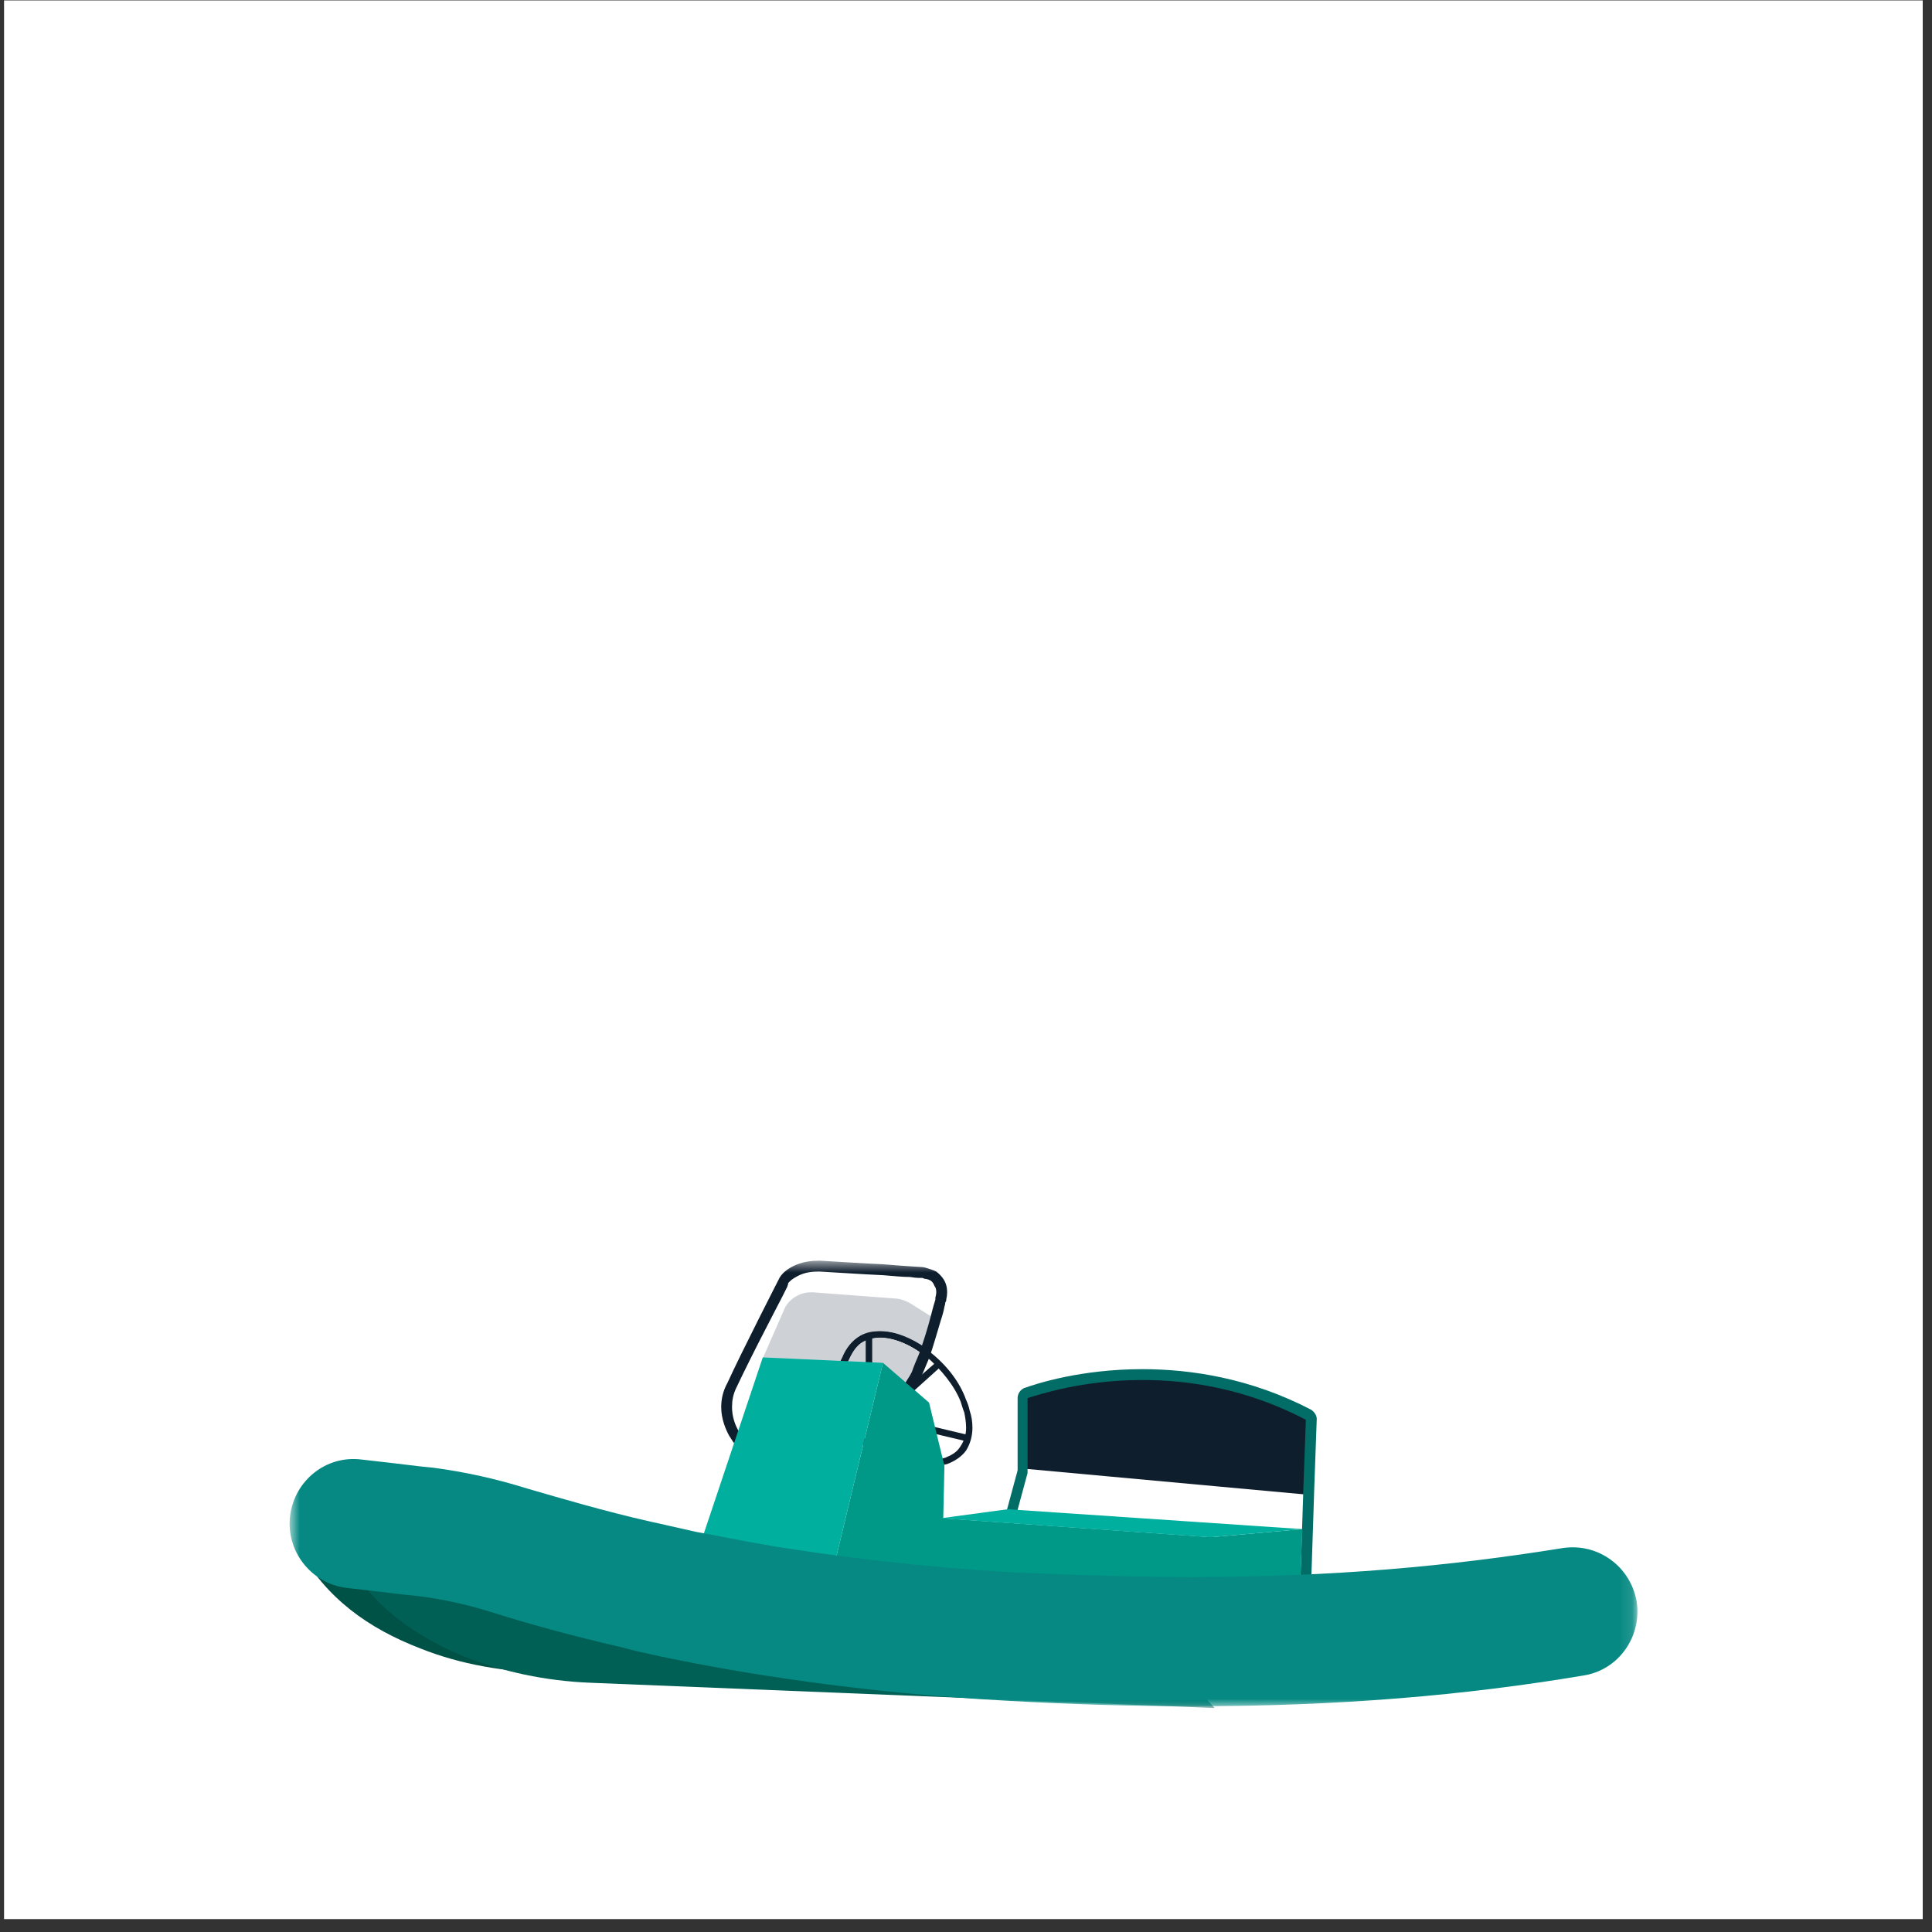 <svg width="145" height="145" viewBox="0 0 145 145" fill="none" xmlns="http://www.w3.org/2000/svg">
<rect x="0" y="0" width="145" height="145" fill="#333333" stroke="none"/>
<g id="rib">
<rect id="Rectangle 37" x="0.304" y="0.031" width="144" height="144" fill="white"/>
<g id="Group">
<g id="Clip path group">
<mask id="mask0_8008_4110" style="mask-type:luminance" maskUnits="userSpaceOnUse" x="21" y="94" width="102" height="35">
<g id="cp2">
<path id="Vector" d="M21.728 94.633H122.881V128.165H21.728V94.633Z" fill="white"/>
</g>
</mask>
<g mask="url(#mask0_8008_4110)">
<g id="Group_2">
<path id="Vector_2" d="M88.108 126.361L41.173 125.547C37.917 125.479 34.594 124.937 31.542 123.716C27.676 122.224 24.488 119.986 22.386 116.188L83.088 121.139L88.108 126.361Z" fill="#005146"/>
<path id="Vector_3" d="M91.159 128.193L44.293 126.293C40.97 126.158 37.714 125.48 34.662 124.259C30.864 122.631 27.676 120.325 25.709 116.527L86.276 122.834L91.159 128.193Z" fill="#006056"/>
<path id="Vector_4" d="M98.213 112.186L76.781 110.219V104.861C78.409 104.047 82.614 102.894 87.904 103.301C93.398 103.64 96.857 105.268 98.417 106.353C98.417 107.845 98.213 110.626 98.213 112.186Z" fill="#0F1E2D"/>
<path id="Vector_5" d="M75.492 113.61L76.374 110.355V104.929C76.374 104.59 76.577 104.318 76.849 104.183C77.798 103.843 81.122 102.758 85.734 102.758C89.396 102.758 93.873 103.437 98.417 105.81C98.62 105.946 98.824 106.217 98.824 106.489L98.62 112.186V112.254L98.417 118.426L97.603 118.358L97.806 112.186V112.118L98.01 106.489V106.556C98.01 106.556 98.01 106.534 98.01 106.489V106.556C93.601 104.25 89.328 103.572 85.734 103.572C81.257 103.572 78.002 104.657 77.12 104.929V110.355C77.12 110.4 77.12 110.468 77.12 110.558L76.238 113.814L75.492 113.61Z" fill="#026D66"/>
<path id="Vector_6" d="M63.487 105.743C63.691 106.421 64.03 107.031 64.437 107.506C64.844 107.981 65.319 108.32 65.793 108.591C66.743 109.202 67.625 109.405 67.828 109.405C68.032 109.473 68.642 109.609 69.456 109.609C69.931 109.609 70.473 109.541 70.948 109.405C71.423 109.202 71.83 108.998 72.101 108.524C72.372 108.117 72.508 107.642 72.508 107.167C72.508 106.76 72.44 106.353 72.372 106.014C72.237 105.675 72.169 105.404 72.101 105.2C71.626 103.979 70.609 102.759 69.524 101.809C68.371 100.927 67.082 100.385 66.065 100.385C65.612 100.385 65.206 100.475 64.844 100.656C64.301 100.927 63.962 101.47 63.691 102.08C63.419 102.691 63.284 103.437 63.284 104.115C63.284 104.658 63.352 105.2 63.487 105.743L63.284 105.811L63.013 105.878C62.877 105.336 62.809 104.748 62.809 104.115C62.809 103.369 62.945 102.555 63.216 101.877C63.487 101.199 63.962 100.588 64.573 100.249C65.047 99.978 65.522 99.91 66.065 99.91C67.285 99.91 68.642 100.52 69.795 101.47C71.016 102.419 72.033 103.708 72.508 105.065C72.576 105.2 72.711 105.539 72.779 105.878C72.915 106.285 72.983 106.692 72.983 107.167C72.983 107.71 72.847 108.32 72.508 108.863C72.169 109.337 71.626 109.677 71.084 109.88C70.541 110.016 69.999 110.084 69.456 110.084C68.642 110.084 67.896 109.948 67.76 109.88C67.557 109.88 67.014 109.744 66.268 109.405C65.59 109.066 64.776 108.591 64.098 107.845C63.623 107.303 63.284 106.625 63.013 105.878L63.284 105.811L63.487 105.743Z" fill="#0F1E2D"/>
</g>
</g>
</g>
<path id="Vector_7" d="M69.863 107.031L72.711 107.709L72.576 108.184L69.727 107.506" fill="#0F1E2D"/>
<path id="Vector_8" d="M70.473 102.69L68.439 104.522L68.099 104.115L70.202 102.283L70.473 102.69Z" fill="#0F1E2D"/>
<path id="Vector_9" d="M64.98 100.181H65.454V103.165H64.98V100.181Z" fill="#0F1E2D"/>
<g id="Clip path group_2">
<mask id="mask1_8008_4110" style="mask-type:luminance" maskUnits="userSpaceOnUse" x="21" y="94" width="102" height="35">
<g id="cp3">
<path id="Vector_10" d="M21.728 94.633H122.881V128.165H21.728V94.633Z" fill="white"/>
</g>
</mask>
<g mask="url(#mask1_8008_4110)">
<g id="Group_3">
<path id="Vector_11" d="M64.979 102.284L63.623 102.216C63.623 102.171 63.645 102.125 63.691 102.08C63.962 101.47 64.301 100.927 64.844 100.656C64.889 100.656 64.934 100.633 64.979 100.588V102.284ZM69.388 101.741L68.913 103.437L68.235 104.047L66.268 102.351L65.454 102.284V100.452C65.635 100.407 65.838 100.385 66.065 100.385C67.082 100.385 68.303 100.927 69.388 101.741ZM61.046 96.993L67.353 97.468C67.67 97.513 67.986 97.626 68.303 97.807L70.134 98.96L69.524 101.266C68.371 100.452 67.15 99.91 66.065 99.91C65.522 99.91 65.047 100.045 64.573 100.249C63.962 100.656 63.487 101.198 63.216 101.944C63.171 102.035 63.126 102.125 63.08 102.216L57.247 101.944L58.943 98.079C59.35 97.4 60.096 96.993 60.842 96.993C60.887 96.993 60.955 96.993 61.046 96.993Z" fill="#CED1D6"/>
<path id="Vector_12" d="M69.524 101.199L69.388 101.741C68.303 100.859 67.082 100.385 66.065 100.385C65.838 100.385 65.635 100.407 65.454 100.453V100.181H64.979V100.588C64.934 100.633 64.889 100.656 64.844 100.656C64.301 100.927 63.962 101.47 63.691 102.08C63.645 102.126 63.623 102.171 63.623 102.216L63.08 102.148C63.126 102.058 63.171 101.967 63.216 101.877C63.487 101.199 63.962 100.588 64.573 100.249C65.047 99.978 65.522 99.91 66.065 99.91C67.15 99.91 68.371 100.385 69.524 101.199Z" fill="#0F1E2D"/>
</g>
</g>
</g>
<path id="Vector_13" d="M68.71 104.25L68.642 104.386H68.574L68.71 104.25Z" fill="#CED1D6"/>
<path id="Vector_14" d="M68.71 104.25L68.574 104.386L68.235 104.047L68.913 103.437L68.71 104.25Z" fill="#0F1E2D"/>
<path id="Vector_15" d="M65.454 100.452V102.283H64.98V100.588V100.181H65.454V100.452Z" fill="#0F1E2D"/>
<path id="Vector_16" d="M66.268 102.283L69.727 105.268L70.88 110.015L70.677 119.172L62.267 118.9L66.268 102.283Z" fill="#009987"/>
<path id="Vector_17" d="M91.363 119.104L70.609 119.443L70.745 113.949L90.956 115.374L91.363 119.104Z" fill="#009987"/>
<path id="Vector_18" d="M90.821 115.373L97.739 114.763L97.603 118.29L90.956 118.968L90.821 115.373Z" fill="#009987"/>
<path id="Vector_19" d="M70.609 113.949L75.628 113.271L97.739 114.763L90.82 115.374L70.609 113.949Z" fill="#00AF9E"/>
<g id="Clip path group_3">
<mask id="mask2_8008_4110" style="mask-type:luminance" maskUnits="userSpaceOnUse" x="21" y="94" width="102" height="35">
<g id="cp4">
<path id="Vector_20" d="M21.728 94.633H122.881V128.165H21.728V94.633Z" fill="white"/>
</g>
</mask>
<g mask="url(#mask2_8008_4110)">
<g id="Group_4">
<path id="Vector_21" d="M55.348 108.659C55.348 108.659 55.077 108.32 54.738 107.777C54.467 107.302 54.128 106.489 54.128 105.607C54.128 104.996 54.263 104.386 54.602 103.776C55.62 101.537 58.468 95.976 58.468 95.976C58.468 95.976 58.604 95.637 59.079 95.297C59.553 94.958 60.3 94.619 61.385 94.619C61.43 94.619 61.498 94.619 61.588 94.619C62.877 94.687 64.776 94.823 66.336 94.891C67.964 95.026 69.185 95.094 69.185 95.094C69.185 95.094 69.32 95.094 69.524 95.162C69.727 95.23 69.998 95.297 70.27 95.433C70.451 95.569 70.609 95.727 70.745 95.908C70.948 96.179 71.084 96.518 71.084 96.993C71.084 97.174 71.061 97.355 71.016 97.536L70.609 97.468H71.016C71.016 97.513 71.016 97.558 71.016 97.603C71.016 97.649 70.993 97.694 70.948 97.739C70.948 97.83 70.925 97.943 70.88 98.078C70.835 98.35 70.745 98.689 70.609 99.096C70.338 99.977 70.066 100.995 69.727 101.944C69.456 102.555 69.252 103.165 68.981 103.572C68.845 103.843 68.71 104.069 68.574 104.25L67.964 103.776C68.009 103.685 68.077 103.572 68.167 103.436C68.258 103.301 68.348 103.143 68.439 102.962C68.574 102.555 68.778 102.08 68.981 101.605C69.32 100.656 69.659 99.57 69.863 98.757C69.998 98.214 70.134 97.739 70.202 97.536C70.202 97.49 70.202 97.445 70.202 97.4C70.247 97.219 70.27 97.084 70.27 96.993C70.27 96.767 70.225 96.609 70.134 96.518C70.089 96.383 70.021 96.27 69.931 96.179C69.795 96.044 69.524 95.976 69.388 95.976C69.252 95.908 69.185 95.908 69.185 95.908H69.117C69.117 95.908 69.049 95.908 68.913 95.908C68.778 95.908 68.574 95.885 68.303 95.84C67.76 95.84 67.082 95.772 66.268 95.704C64.708 95.637 62.809 95.501 61.52 95.433C61.475 95.433 61.43 95.433 61.385 95.433C60.435 95.433 59.961 95.704 59.621 95.908C59.282 96.111 59.147 96.315 59.147 96.315V96.383C59.147 96.383 59.124 96.451 59.079 96.586C58.988 96.767 58.875 96.993 58.74 97.264C58.468 97.807 58.061 98.553 57.654 99.367C56.773 101.063 55.823 102.962 55.281 104.115C55.009 104.657 54.941 105.132 54.941 105.607C54.941 106.285 55.145 106.895 55.416 107.37C55.688 107.777 55.959 108.048 55.959 108.116L55.348 108.659Z" fill="#0F1E2D"/>
</g>
</g>
</g>
<path id="Vector_22" d="M62.267 118.9L52.093 117.273L57.248 101.876L66.268 102.283L62.267 118.9Z" fill="#00AF9E"/>
<g id="Clip path group_4">
<mask id="mask3_8008_4110" style="mask-type:luminance" maskUnits="userSpaceOnUse" x="21" y="94" width="102" height="35">
<g id="cp5">
<path id="Vector_23" d="M21.728 94.633H122.881V128.165H21.728V94.633Z" fill="white"/>
</g>
</mask>
<g mask="url(#mask3_8008_4110)">
<g id="Group_5">
<path id="Vector_24" d="M21.775 113.746C22.114 111.101 24.488 109.202 27.134 109.541C30.796 109.948 31 110.015 32.492 110.151C34.888 110.468 37.239 110.988 39.545 111.711C42.123 112.457 45.31 113.407 48.905 114.221C49.583 114.356 50.669 114.627 52.228 114.967C53.721 115.238 55.688 115.645 58.061 116.052C62.741 116.798 68.981 117.612 76.238 118.019C80.986 118.222 85.327 118.358 89.464 118.358C100.045 118.358 108.862 117.544 117.272 116.187C119.917 115.781 122.359 117.544 122.834 120.189C123.241 122.834 121.477 125.344 118.832 125.751C109.947 127.243 100.519 128.057 89.464 128.057C85.191 128.057 80.579 127.921 75.696 127.65C64.233 127.039 55.213 125.479 50.262 124.462C48.634 124.123 47.413 123.852 46.735 123.648C42.869 122.766 39.478 121.817 36.697 120.935C34.933 120.393 33.147 120.008 31.339 119.782C29.846 119.646 29.643 119.579 25.98 119.172C23.335 118.833 21.436 116.391 21.775 113.746Z" fill="#058982"/>
</g>
</g>
</g>
</g>
</g>
</svg>
